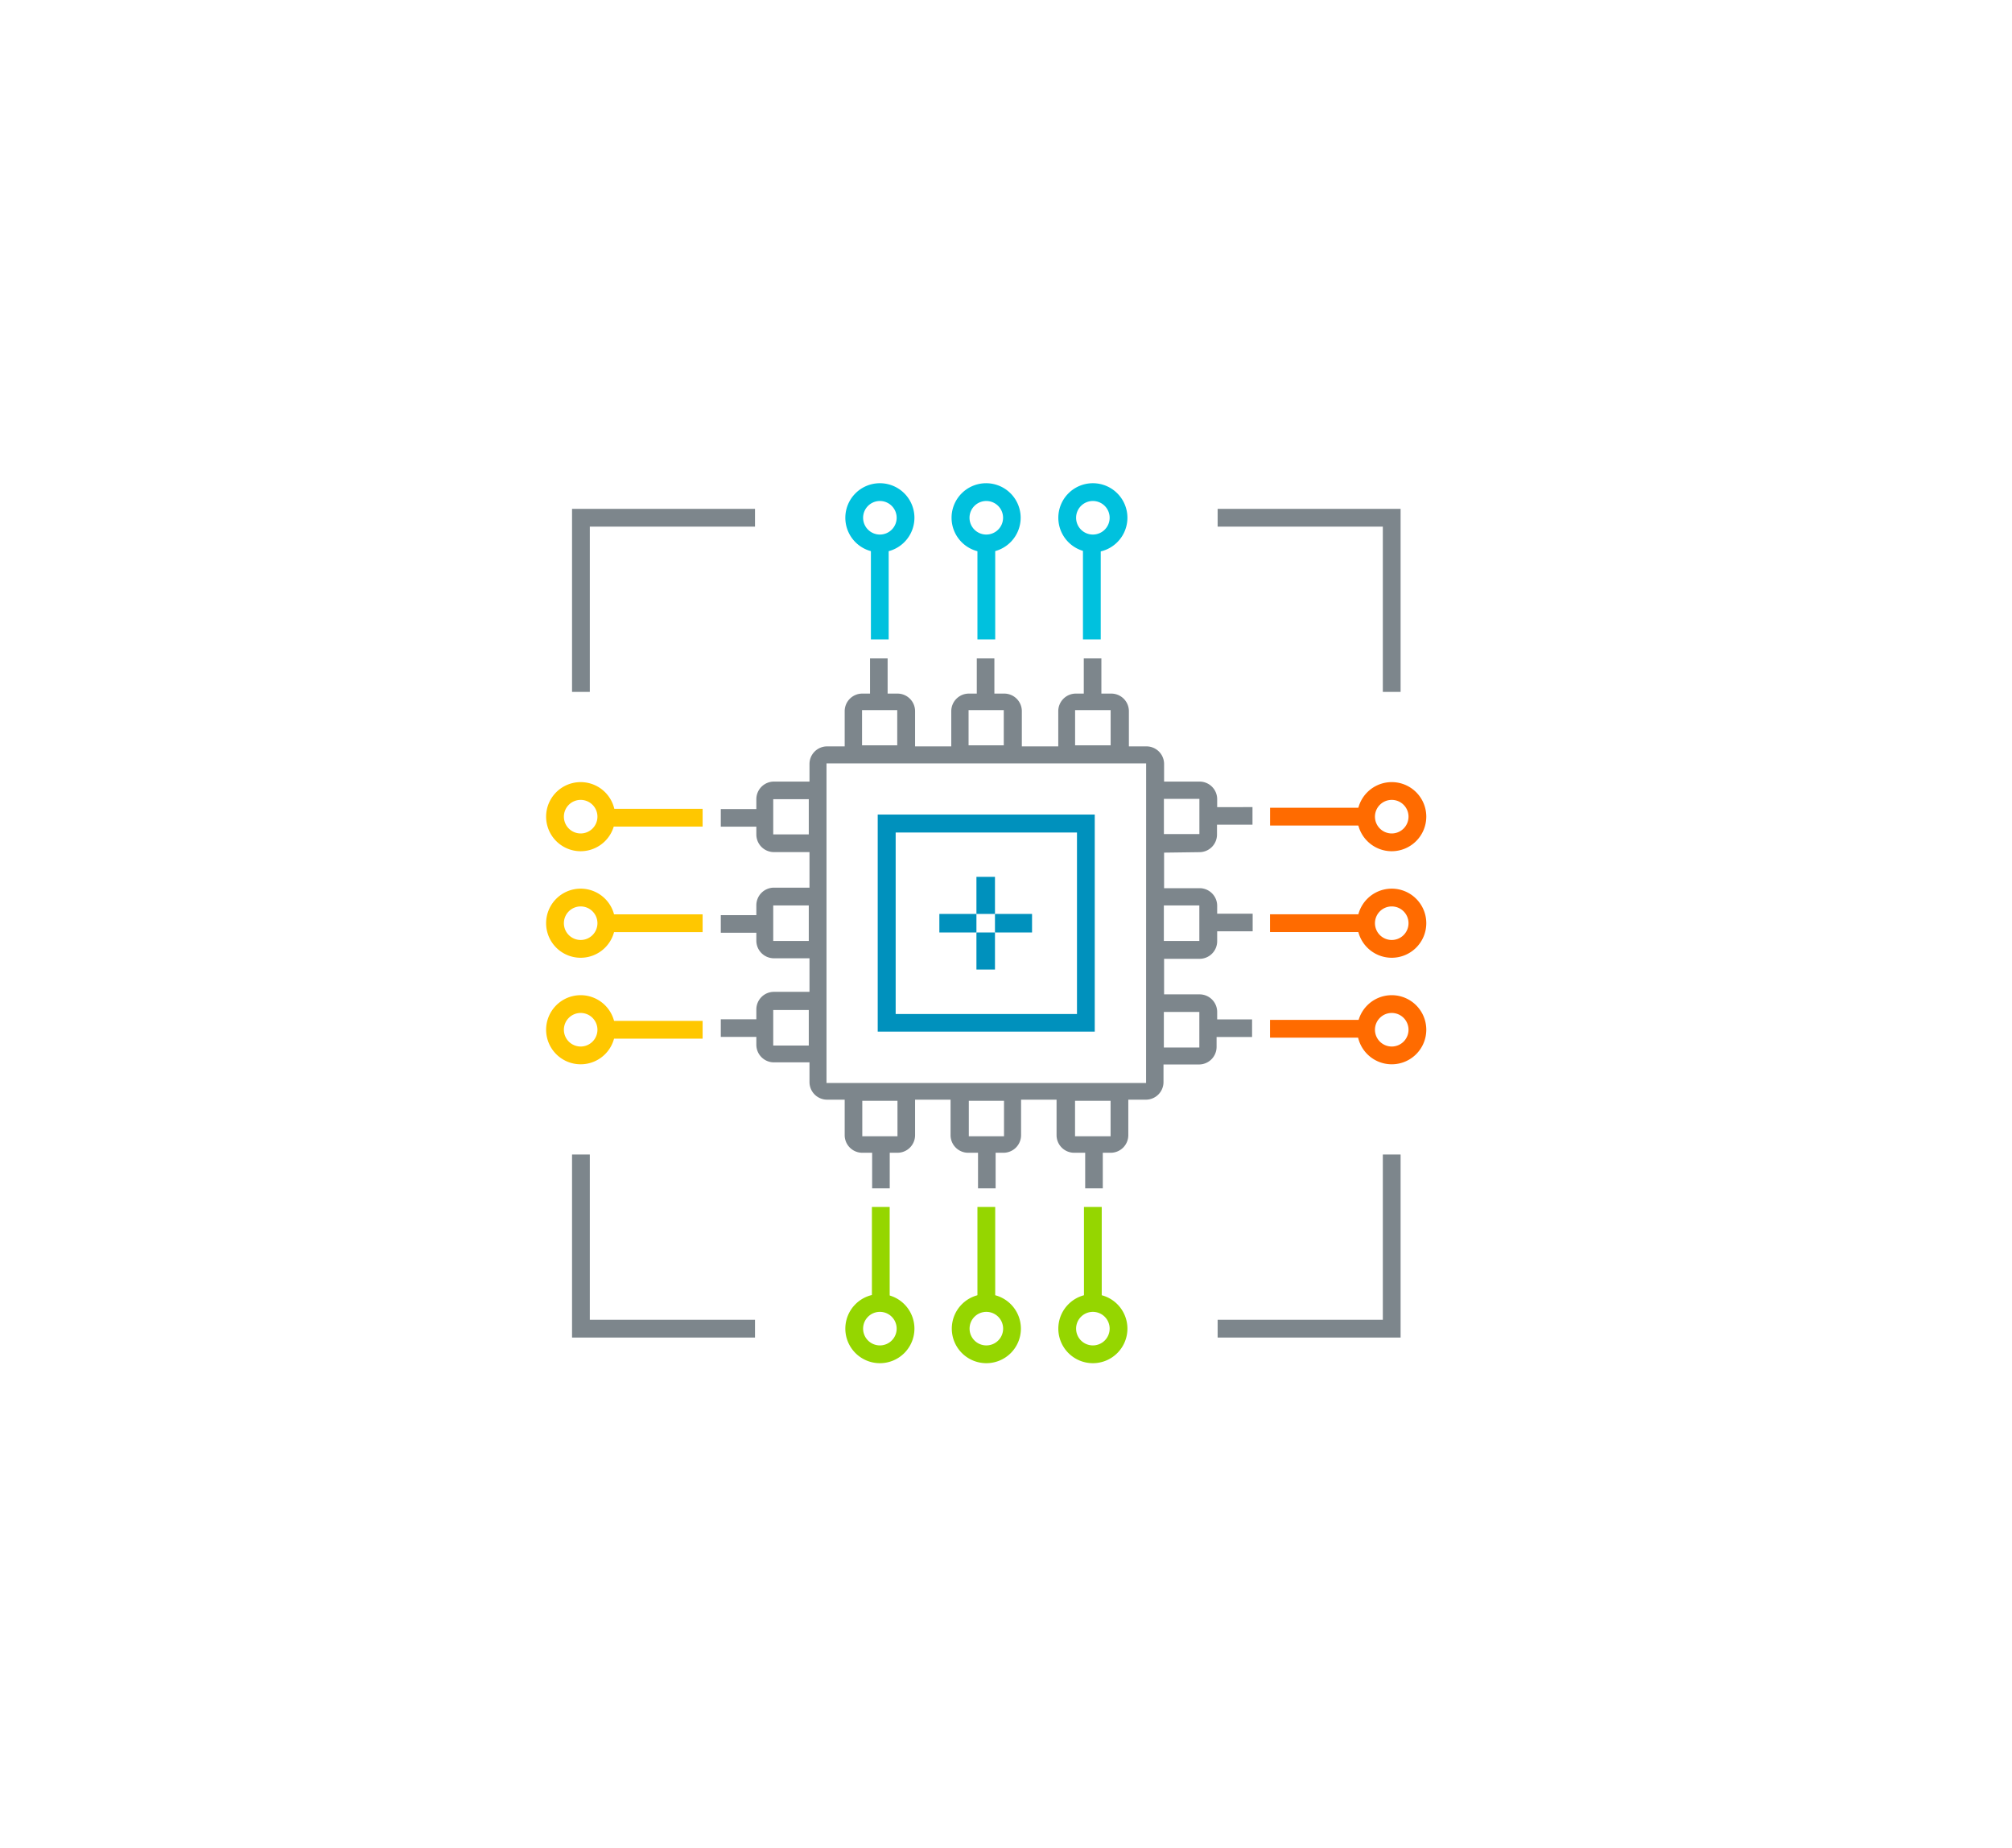<svg id="Layer_1" data-name="Layer 1" xmlns="http://www.w3.org/2000/svg" width="343" height="315" viewBox="0 0 343 315"><defs><style>.cls-1{fill:#7d868c;}.cls-2{fill:#0091bd;}.cls-3{fill:#95d600;}.cls-4{fill:#ff6b00;}.cls-5{fill:#00c1de;}.cls-6{fill:#ffc700;}</style></defs><path class="cls-1" d="M204.47,145.26a3,3,0,0,0,3-3v-1.68h6.05v-3H207.5v-1.35a3,3,0,0,0-3-3h-6.05v-3a3,3,0,0,0-3-3h-3v-6a3,3,0,0,0-3-3h-1.69v-6h-3v6h-1.35a3,3,0,0,0-3,3v6H174.2v-6a3,3,0,0,0-3-3h-1.68v-6h-3v6h-1.35a3,3,0,0,0-3,3v6H156v-6a3,3,0,0,0-3-3h-1.68v-6h-3v6H147a3,3,0,0,0-3,3v6h-3a3,3,0,0,0-3,3v3h-6.06a3,3,0,0,0-3,3v1.68h-6.06v3h6.06v1.34a3,3,0,0,0,3,3h6.06v6.06h-6.06a3,3,0,0,0-3,3V156h-6.06v3h6.06v1.35a3,3,0,0,0,3,3h6.06v5.72h-6.06a3,3,0,0,0-3,3v1.68h-6.06v3h6.06v1.34a3,3,0,0,0,3,3h6.06v3.36a3,3,0,0,0,3,3h3v6.05a3,3,0,0,0,3,3h1.68v6.05h3v-6.05H153a3,3,0,0,0,3-3v-6.05h6.05v6.05a3,3,0,0,0,3,3h1.68v6.05h3v-6.05h1.34a3,3,0,0,0,3-3v-6.05h6.05v6.05a3,3,0,0,0,3,3H185v6.05h3v-6.05h1.35a3,3,0,0,0,3-3v-6.05h3a3,3,0,0,0,3-3v-3h6.05a3,3,0,0,0,3-3v-1.68h6.05v-3H207.5V172.5a3,3,0,0,0-3-3h-6.05v-6.06h6.05a3,3,0,0,0,3-3v-1.69h6.05v-3H207.5v-1.35a3,3,0,0,0-3-3h-6.05v-6.06Zm0-9.08v6h-6.05v-6Zm-21.19-15.13h6.06v6h-6.06Zm-18.16,0h6v6h-6Zm-18.16,0h6v6h-6Zm-15.14,21.18v-6h6.06v6Zm0,18.17v-6.06h6.06v6.06Zm0,17.82v-6.05h6.06v6.05ZM153,193.69h-6v-6.05h6Zm18.16,0h-6v-6.05h6Zm18.17,0h-6.06v-6.05h6.06Zm15.13-21.19v6.06h-6.05V172.5Zm0-18.16v6.06h-6.05v-6.06Zm-9.08,30.27H140.9V130.13h54.49Z"/><path class="cls-2" d="M186.63,175.85h-37v-37h37Zm-33.94-3H183.6V141.91H152.69Z"/><polygon class="cls-1" points="128.71 228 97.52 228 97.52 196.8 100.55 196.8 100.55 224.97 128.71 224.97 128.71 228"/><polygon class="cls-1" points="238.77 117.94 235.74 117.94 235.74 89.77 207.58 89.77 207.58 86.74 238.77 86.74 238.77 117.94"/><polygon class="cls-1" points="100.55 117.94 97.52 117.94 97.52 86.74 128.71 86.74 128.71 89.77 100.55 89.77 100.55 117.94"/><polygon class="cls-1" points="238.77 228 207.58 228 207.58 224.97 235.74 224.97 235.74 196.8 238.77 196.8 238.77 228"/><rect class="cls-3" x="148.64" y="205.74" width="3.03" height="16.88"/><rect class="cls-3" x="166.63" y="205.74" width="3.03" height="16.88"/><rect class="cls-3" x="184.79" y="205.74" width="3.03" height="16.88"/><path class="cls-3" d="M150,232.37a5.89,5.89,0,1,1,5.89-5.89A5.89,5.89,0,0,1,150,232.37Zm0-8.75a2.86,2.86,0,1,0,2.86,2.86A2.86,2.86,0,0,0,150,223.62Z"/><path class="cls-3" d="M168.15,232.37a5.89,5.89,0,1,1,5.89-5.89A5.89,5.89,0,0,1,168.15,232.37Zm0-8.75a2.86,2.86,0,1,0,2.86,2.86A2.86,2.86,0,0,0,168.15,223.62Z"/><path class="cls-3" d="M186.31,232.37a5.89,5.89,0,1,1,5.89-5.89A5.89,5.89,0,0,1,186.31,232.37Zm0-8.75a2.86,2.86,0,1,0,2.86,2.86A2.86,2.86,0,0,0,186.31,223.62Z"/><rect class="cls-4" x="223.44" y="166.92" width="3.03" height="16.88" transform="translate(49.59 400.32) rotate(-90)"/><rect class="cls-4" x="223.44" y="148.93" width="3.03" height="16.88" transform="translate(67.58 382.32) rotate(-90)"/><rect class="cls-4" x="223.44" y="130.77" width="3.03" height="16.88" transform="translate(85.75 364.16) rotate(-90)"/><path class="cls-4" d="M237.26,181.42a5.89,5.89,0,1,1,5.89-5.89A5.89,5.89,0,0,1,237.26,181.42Zm0-8.75a2.86,2.86,0,1,0,2.86,2.86A2.86,2.86,0,0,0,237.26,172.67Z"/><path class="cls-4" d="M237.26,163.26a5.89,5.89,0,1,1,5.89-5.89A5.89,5.89,0,0,1,237.26,163.26Zm0-8.75a2.86,2.86,0,1,0,2.86,2.86A2.86,2.86,0,0,0,237.26,154.51Z"/><path class="cls-4" d="M237.26,145.1a5.89,5.89,0,1,1,5.89-5.89A5.9,5.9,0,0,1,237.26,145.1Zm0-8.75a2.86,2.86,0,1,0,2.86,2.86A2.86,2.86,0,0,0,237.26,136.35Z"/><rect class="cls-5" x="184.63" y="92.12" width="3.03" height="16.88" transform="translate(372.28 201.12) rotate(-180)"/><rect class="cls-5" x="166.63" y="92.12" width="3.03" height="16.88" transform="translate(336.29 201.12) rotate(-180)"/><rect class="cls-5" x="148.47" y="92.12" width="3.03" height="16.88" transform="translate(299.97 201.12) rotate(-180)"/><path class="cls-5" d="M186.31,94.15a5.89,5.89,0,1,1,5.89-5.89A5.9,5.9,0,0,1,186.31,94.15Zm0-8.75a2.86,2.86,0,1,0,2.86,2.86A2.86,2.86,0,0,0,186.31,85.4Z"/><path class="cls-5" d="M168.15,94.15A5.89,5.89,0,1,1,174,88.26,5.9,5.9,0,0,1,168.15,94.15Zm0-8.75A2.86,2.86,0,1,0,171,88.26,2.86,2.86,0,0,0,168.15,85.4Z"/><path class="cls-5" d="M150,94.15a5.89,5.89,0,1,1,5.89-5.89A5.9,5.9,0,0,1,150,94.15Zm0-8.75a2.86,2.86,0,1,0,2.86,2.86A2.86,2.86,0,0,0,150,85.4Z"/><rect class="cls-6" x="109.83" y="130.94" width="3.03" height="16.88" transform="translate(250.72 28.04) rotate(90)"/><rect class="cls-6" x="109.83" y="148.93" width="3.03" height="16.88" transform="translate(268.71 46.03) rotate(90)"/><rect class="cls-6" x="109.83" y="167.09" width="3.03" height="16.88" transform="translate(286.87 64.19) rotate(90)"/><path class="cls-6" d="M99,145.1a5.89,5.89,0,1,1,5.88-5.89A5.9,5.9,0,0,1,99,145.1Zm0-8.75a2.86,2.86,0,1,0,2.85,2.86A2.86,2.86,0,0,0,99,136.35Z"/><path class="cls-6" d="M99,163.26a5.89,5.89,0,1,1,5.88-5.89A5.89,5.89,0,0,1,99,163.26Zm0-8.75a2.86,2.86,0,1,0,2.85,2.86A2.86,2.86,0,0,0,99,154.51Z"/><path class="cls-6" d="M99,181.42a5.89,5.89,0,1,1,5.88-5.89A5.89,5.89,0,0,1,99,181.42Zm0-8.75a2.86,2.86,0,1,0,2.85,2.86A2.86,2.86,0,0,0,99,172.67Z"/><g id="Vector_Smart_Object" data-name="Vector Smart Object"><rect class="cls-2" x="169.62" y="155.79" width="6.32" height="3.16"/><rect class="cls-2" x="160.14" y="155.79" width="6.32" height="3.16"/><rect class="cls-2" x="166.46" y="149.47" width="3.16" height="6.32"/><rect class="cls-2" x="166.46" y="158.95" width="3.16" height="6.32"/></g></svg>
